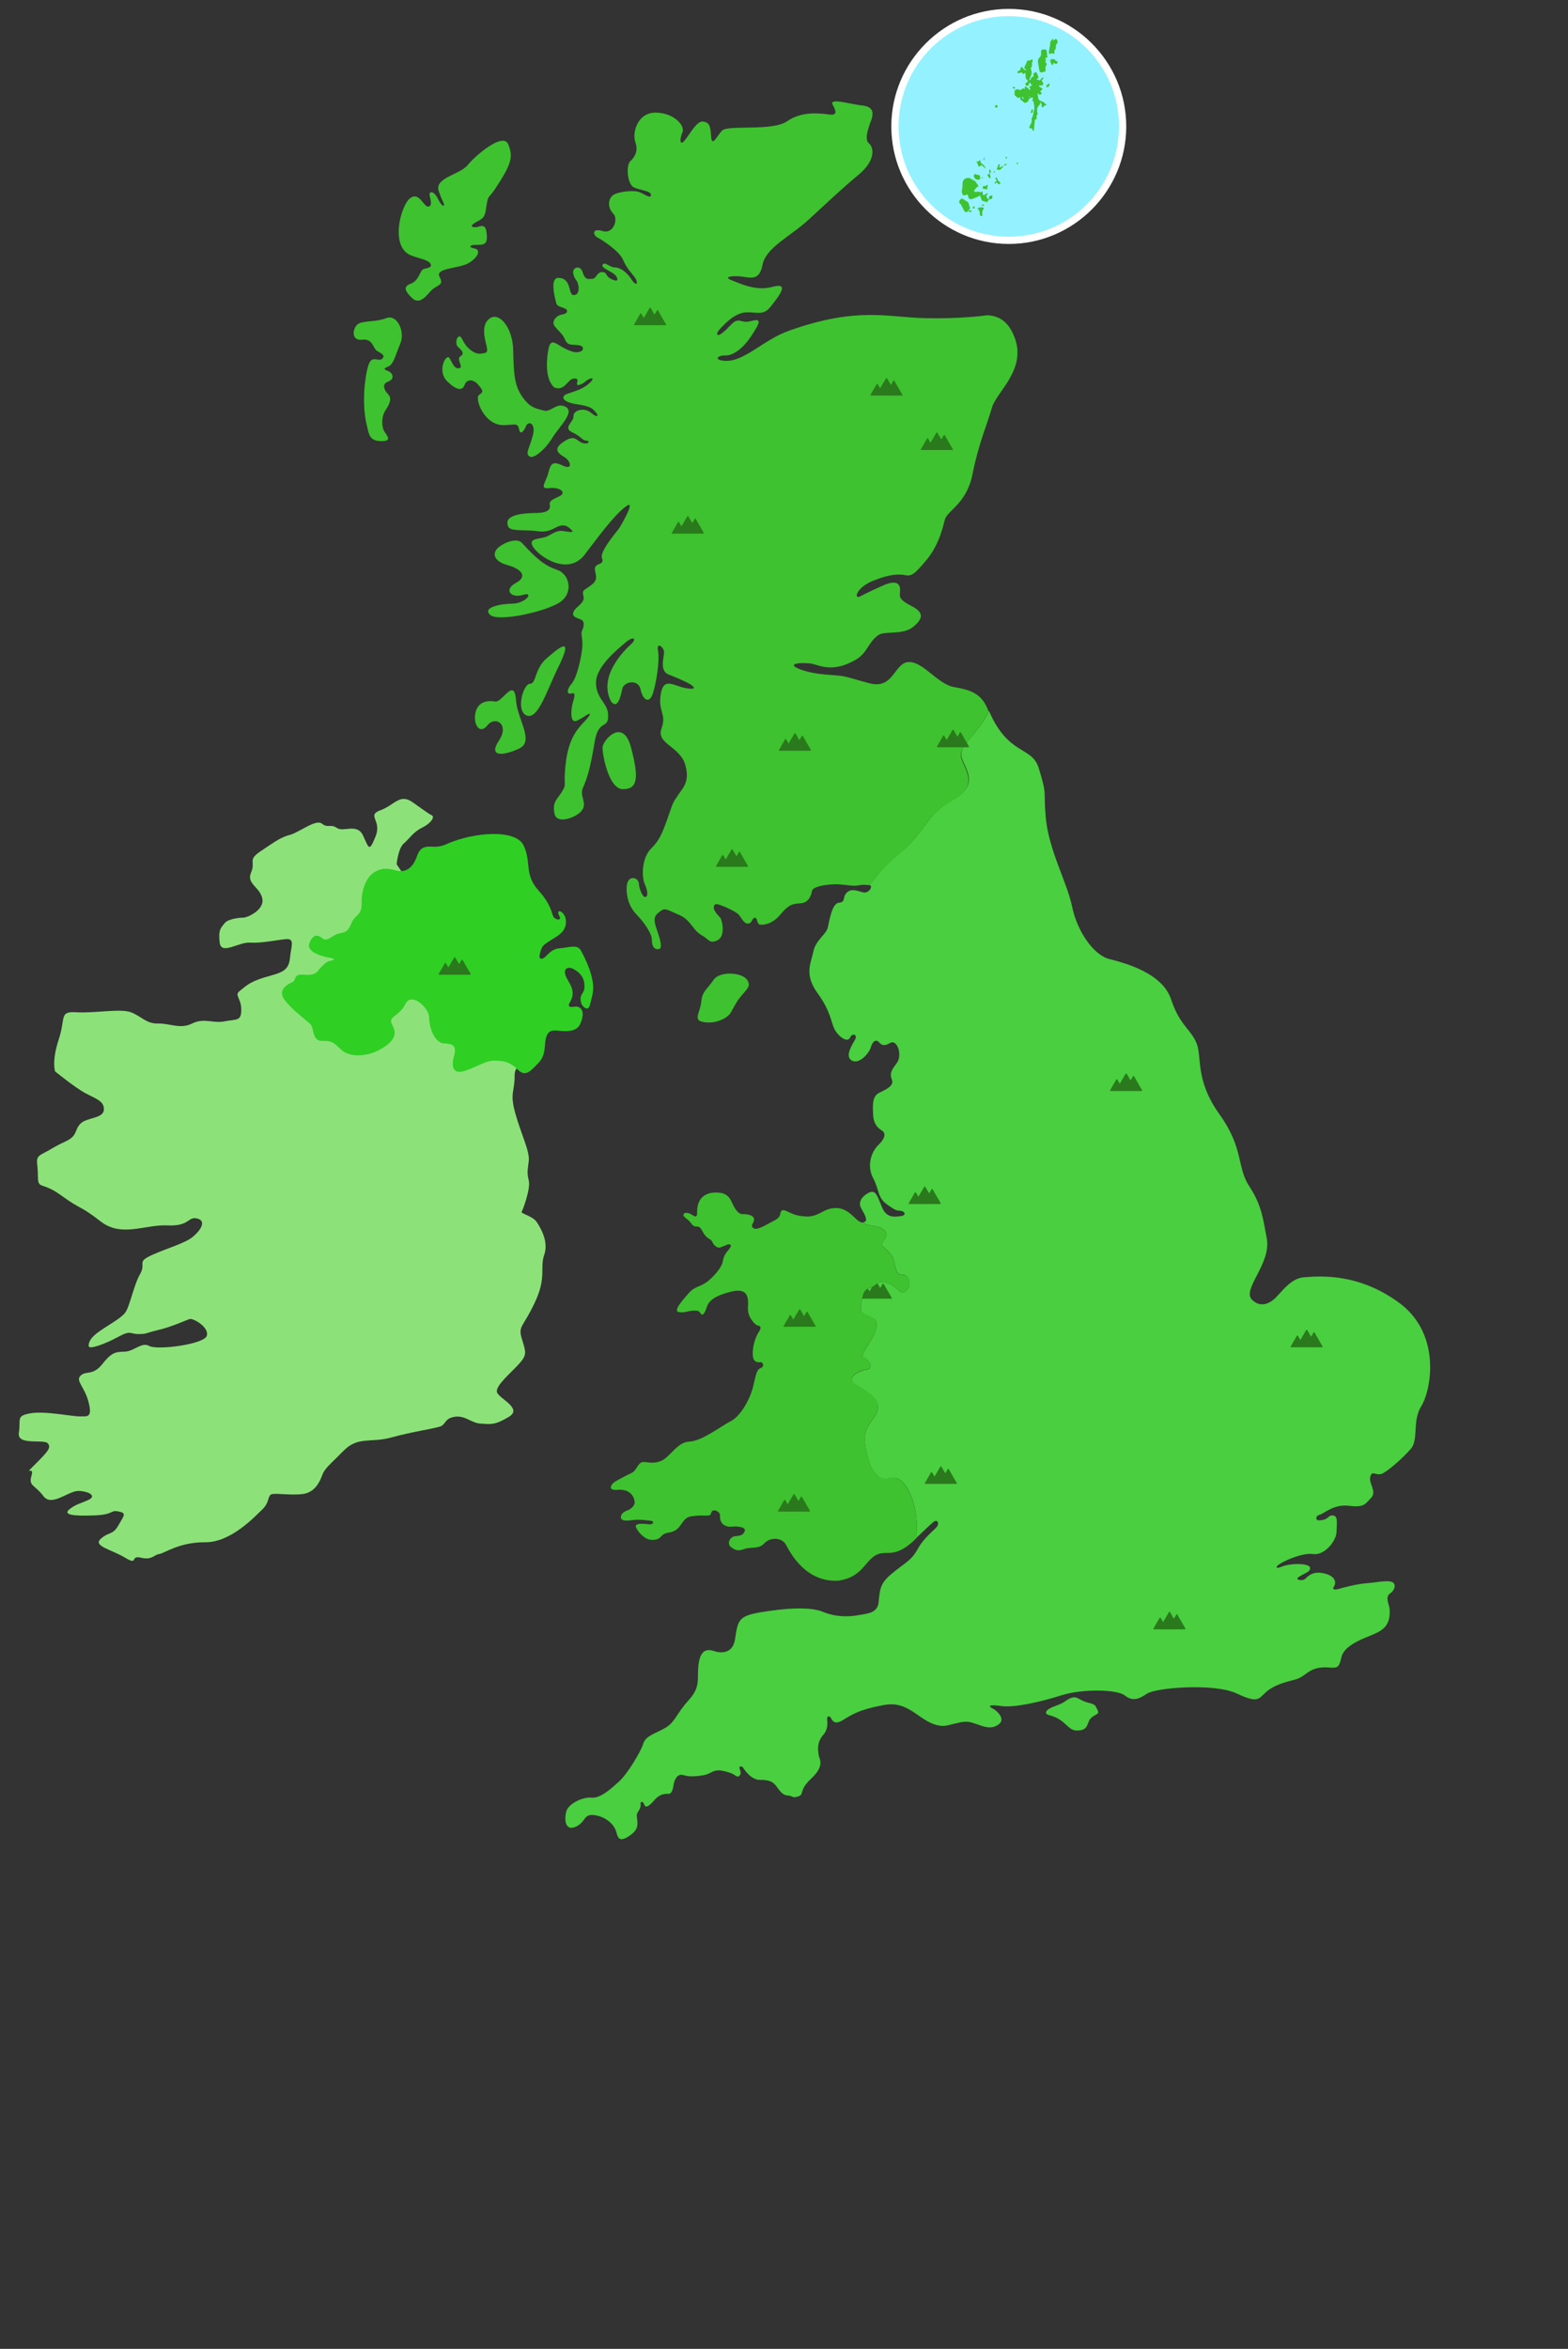 <?xml version="1.0" encoding="utf-8"?>
<!-- Generator: Adobe Illustrator 23.1.0, SVG Export Plug-In . SVG Version: 6.00 Build 0)  -->
<svg version="1.1" id="Layer_1" xmlns="http://www.w3.org/2000/svg" xmlns:xlink="http://www.w3.org/1999/xlink" x="0px" y="0px"
	 viewBox="0 0 865 1295" style="enable-background:new 0 0 865 1295;" xml:space="preserve">
<rect x="0" y="0" width="865" height="1295" fill="#333333" stroke="none"/>
<style type="text/css">
	.st0{fill:#8CE279;}
	.st1{fill:#49CF3F;}
	.st2{fill:#2FCF24;}
	.st3{fill:#3EC22F;}
	.st4{fill:#2A791C;}
	.st5{fill:#94F1FF;}
	.st6{fill:#FFFFFF;}
</style>
<path class="st0" d="M295,588.1c0,0-11.2-4.3-11.1,5c0,9.3-2.8,9.3,0.4,20.8c3.2,11.5,8,20.8,7.4,26.1c-0.6,5.3-1.1,6.5,0,10.8
	c1.1,4.3-3.1,16-3.9,17.2s6,2.2,8.4,5.9s6.5,10.9,4,18c-2.5,7.1,1.5,12.2-5.2,26.3c-6.6,14-9.3,12.7-7.1,20c2.2,7.3,3.1,8.7-1.8,14
	c-4.9,5.3-12.4,11.5-12,15.1c0.4,3.5,14.6,9,6.7,13.8c-8,4.8-10.1,4.1-15.5,3.8s-8.5-4.6-14.3-3.8c-5.8,0.8-4.9,4.1-8,5.3
	s-15.5,2.9-27,6.1c-11.5,3.2-18.5-0.8-26.5,7.4c-8.1,8.2-10.4,9.6-11.9,13.8s-4.5,9.2-10.5,10c-6,0.8-13.6-0.4-16.7,0
	c-3.1,0.4-1.3,4.5-5.8,8.6c-4.4,4.2-17.4,18.2-31.5,18c-14.2-0.1-22.4,6.1-25.3,6.5c-3,0.4-3.9,3.5-10.1,2c-6.2-1.5-1.1,4.6-8.7,0
	c-7.7-4.6-17.9-6.4-13.4-10.4c4.4-4,6.6-1.9,9.7-7.4c3.1-5.5,4.8-6.8,0-7.7c-4.8-0.9-2.1,1.8-13.5,2.2s-17.1-0.3-13.6-3.3
	c3.5-2.9,6.2-3.2,10.7-5.3c4.4-2.1,0.4-4.6-5.3-4.9c-5.8-0.3-15,9.1-19.7,2.8s-8.3-5.3-6.5-11.3s-5.3,1.1,1.8-6
	c7.1-7.1,9.3-9.4,7.1-11.8s-17.1,1.5-15.9-5.8s-1.8-9.3,6.4-10.7s23.2,1.8,27.2,1.7c4-0.1,7.1,1.1,4.9-7.7s-7.5-11.9-4.4-14.8
	c3.1-2.9,6.7,0.3,12-6.4c5.3-6.7,7.3-6.6,12.5-6.8c5.2-0.3,9.1-5.5,13.4-3.1s30.4-0.9,31.7-5.7c1.3-4.8-7.5-9.6-9.3-9.2
	c-1.8,0.4-9.8,4.3-17.6,6.1c-7.7,1.8-5.9,2.2-10.8,2.2c-4.9,0-4.1-2.3-11.1,1.5c-7.1,3.9-16.3,7.3-16.4,5.1c0-2.2,0.9-4.5,5.8-8
	S66.5,727,69,723.8c2.5-3.1,4.8-15.4,8.3-21.4c3.5-6.1-2.3-6.5,6.6-10.5s18.2-6.4,22.6-10.1c4.4-3.7,7.5-8.8,2.2-10
	c-5.3-1.2-3.9,4.4-16.3,3.8s-25.3,6.8-36.9-2.2c-11.5-9-10.6-6.2-21.7-14.3s-12.9-2.8-12.9-11s-2.2-9.6,2.9-12.2
	c5.1-2.6,5.1-3.2,12.2-6.5s4.9-6.4,8.4-9.9s12.4-2.7,12.9-7.5c0.4-4.9-4.4-6.2-10.2-9.3c-5.8-3.1-16.7-12-16.7-12s-2-5.5,2-17.6
	s0-15.6,9.8-15s23.9-2.1,29.7-0.1s8.7,6.5,15.2,6.3c6.5-0.2,12.3,3.3,18.9,0c6.7-3.3,11.3,0.1,17.9-1.2s9.2,0.1,9.2-6.4
	s-4-7.9-0.9-10.3c3.1-2.4,4.9-4.8,13.3-7.4c8.4-2.5,13.6-3,14.4-10.3c0.7-7.3,3-11.4-2.3-10.9c-5.4,0.5-13.4,2.3-19.6,1.9
	c-6.2-0.5-16,7.1-16.8,0c-0.9-7.1,0.7-8.2,2.8-10.8c2.1-2.5,8.8-3,10.5-3c1.8,0,11.5-4.1,10.2-10.5s-8.9-8.1-6.2-14.3
	c2.7-6.2-2.2-6.8,5.3-11.8c7.5-5,11-7.7,16.1-9c5.1-1.3,14.3-8.9,17.7-6.2c3.4,2.7,4.7-0.1,8.3,2.4c3.5,2.5,11.1-2.9,14.4,4.2
	c3.3,7.1,3.3,9.3,6.9,0.4s-5.2-11.5,2.7-14.4c7.9-2.9,10.6-9.4,17.7-4.4c7.1,5,8.9,6.4,10.6,7.2c1.8,0.9-0.4,4.4-5.3,6.8
	s-7,6-10.1,8.7c-3.2,2.7-4,11.5-4,11.5"/>
<path class="st1" d="M784.1,775.2c-5.2,8.3-1.3,18.5-5.9,23.7c-4.7,5.3-11.1,10.9-15,13.2c-3.8,2.3-6-1.9-7.2,1.8
	c-1.3,3.7,3.8,8.3,0.4,11.9s-3.9,5.4-12.3,4.4c-8.4-1-13.5,4.2-16,4.9c-2.5,0.6-2.5,3.1-0.7,3.1c5.4,0,5.1-2.6,7.3-2.7
	c3.5-0.1,2.8,3,2.6,9.2c-0.2,4.9-6.5,13-13,12.1c-5.5-0.8-15.1,3.3-18.7,5.7c-1.8,1.2-2.1,2.7,1.1,1.4c5.3-2.3,15.8-2.1,16,0.5
	c0.2,2.3-2.4,2.6-6.2,5c-2.5,1.5,1.8,2.6,3.6,1c1.8-1.7,4.4-4.5,10.9-2.8s5.9,5.7,5,6.9c-0.9,1.2-0.9,2.4,2.2,1.6
	c3.1-0.8,9.3-2.8,17.6-3.4c4.4-0.3,11.8-2.2,13.3,0.5c0.9,1.6-0.3,4-2.2,5.3c-3.1,2.1-0.4,6.2-0.3,8.8c0.6,9.8-4.6,12-10.9,14.6
	c-6.3,2.5-14.4,6-15.7,11.8c-1.3,5.8-2.2,5.9-6.2,5.7c-12-1.1-12.7,4.9-19.3,6.6c-6.7,1.7-12.1,3.3-16.2,7c-4.1,3.7-4.3,6.2-16,0.7
	c-12.6-5.9-44.8-3.2-49.6,0.1c-4.8,3.3-8.1,4.2-12.3,0.9c-4.3-3.3-23.2-3.7-34.9,0s-25.9,6.9-33.1,5.9c-7.2-1-7.4,0.1-4.7,1.4
	c2.6,1.3,6.8,5.7,3.6,8.4c-4.9,4.2-10.2,0.6-15.6-0.8c-5.4-1.5-12.2,2.5-16.7,1.9c-11.5-1.3-16.8-14.1-31.1-11.5
	c-14.4,2.6-18.4,5.6-22.8,8.3c-4.4,2.7-5.7,0.7-6.4-0.6c-1.4-2.6-2.7-1.2-2.4,0.5c0.3,1.8,0.3,5.5-1.9,8c-2.2,2.5-4,5.7-2.6,12.2
	c0.4,1.6,3,5.4-4.2,12.1c-7.2,6.7-3.7,8.7-7.2,9.9c-3.5,1.2-2.7-0.3-6-0.5s-5-3.9-6.7-5.8c-1.7-1.9-3.6-2.8-8.5-2.8
	c-4.9,0.1-8.7-5.8-9.4-6.9c-0.7-1-2.2-0.4-1.9,0.4c0.9,2.2,0.8,3.2,0.3,3.9c-1.5,1.9-2.5-0.2-4.7-1c-10.5-3.8-9.6,0.1-15.8,1.1
	c-6.2,1-8.5,0.5-11.1-0.2c-2.6-0.7-4.5,2.1-5,5.3c-0.4,3.2-1.3,5.2-2.8,5.1c-1.5,0-4.6-0.4-8.2,3.9c-3.6,4.2-4.8,3.3-5.2,2
	c-0.4-1.3-2.2-2.5-2-0.2c0.2,3.3-2.3,4.2-2.1,6.4c0.1,3.2,1.7,6.6-2.8,10.1c-6.9,5.3-7.6,2.1-8.6-1.4c-1-3.5-5-7.9-11.6-9
	c-6.6-1.1-4.9,3.7-10.6,6.3c-6,2.8-6.5-4.1-5.3-8.4c1.2-4.3,9.1-8.1,13.9-7.6c4.8,0.5,10.5-4.6,15.4-9.1c4.3-3.9,11.7-16,13.1-20.5
	c1.3-4.5,6.5-5.6,12.1-8.8c5.6-3.2,6-7.6,12.9-15.2c6.9-7.6,4.6-11.5,5.5-19.4c0.9-7.9,4.1-9.3,8.6-7.8c4,1.3,10.4,1.5,11.6-6.7
	c1.6-10.2,1.7-12.6,14.1-14.7s26.9-3.3,34.2-0.3c7.3,3,14.2,2.9,19.7,1.9c5.1-0.9,10.6-1.1,11.2-7.2c0.7-6.6,0.6-10.1,6.8-15.3
	c8-6.8,10.9-7,15-14.4c3-5.5,8.9-10.1,10.3-11.8c1.5-1.7,0.5-4.4-1.7-2.8c-1.6,1.2-6.2,5.7-9.6,8.9c0.1-1.5,0.1-3.6,0.2-6.5
	c0.1-13.4-6.3-27.4-13.1-26.6c-4.8,0.6-5.8,1.3-8.6-1.3c-2.8-2.5-5.2-6.7-6.8-17.5c-1.6-10.8,6.8-13.3,7.1-19.9
	c0.3-6.7-10.1-10.9-13.4-13.5c-3.2-2.6,1.5-6.5,6.7-7.4c0.1,0,0.1,0,0.2,0c1.2-0.2,1.7-0.5,1.9-0.8c1.7-1.7-1-5-2.8-5.8
	c-3.3-1.5,3.3-7.8,5.6-13.6c0-0.1,0.1-0.2,0.1-0.2c2.1-5.8,1.1-7.5-3.7-9.3c-4.8-1.8-4.6-3.4-3.2-10.1c1.4-6.7,4.3-4.1,7.7-7.5
	s10.6,1.4,12.6,3.7c1.9,2.3,5.2,0.2,5.7-3.4c0.5-3.5-2.1-5.7-4.4-5.5c-2.4,0.2-3.1-2.5-3.9-6.8c-0.7-4.3-4.3-6.9-6.4-8.6
	c-2.1-1.7,2.4-4.5,2-6.8c-1.4-5.3-8.7-4.1-11.6-5.7c-0.4-0.2-0.8-0.5-1.2-0.9c0.2,0,0.5-0.1,0.7-0.2c2.5-1-1.1-5.9-2.1-8.1
	c-1.8-4.1,2.7-7.3,4.9-8.2c3.7-1.5,4.4,2.5,7,8.5c2.6,6,7.3,4.9,10.2,4.6c2.9-0.3,2.7-2.4,0.2-2.9c-2.5-0.4-2.2,0.4-7.7-3.5
	c-5.5-3.9-4.2-7.9-7.7-14.5c-3.5-6.6-1.4-14.1,2.9-18.4c4.4-4.2,3.7-6.9,1.9-7.9c-1.7-1.1-4.5-3-4.8-8.4c-0.3-5.3-0.7-10.6,3.5-12.5
	c5.9-2.7,7.8-4.6,6.8-7.2c-1-2.6-1-4.4,2.5-8.8c3.6-4.4,0.5-13.6-3.4-11.4c-3.9,2.3-5.1,0.8-6.4-0.6c-1.3-1.3-3.3-0.6-4.3,3
	c-1,3.5-6.7,9.8-10.7,7.2c-4-2.6,1.2-9.7,2.2-11.8c1-2.1-1.4-3.8-3-0.7c-1.5,3.1-6.6-0.8-8.6-4.8c-2-4.1-2-9.7-9.4-19.9
	c-7.4-10.2-3.5-16.5-2.2-22.8c1.3-6.3,6.9-9.3,7.9-13c0.9-3.7,2.3-13.6,6.2-13.9c3.6-0.3,2.2-2.8,3.6-4.6c2.3-3.7,6.2-2.1,9.4-1.2
	c2.8,0.8,4.7-1.6,4.7-3c0-0.5-0.4-0.9-1.1-1.1c3.4-2.5,4.1-7,16.9-17.4c14.1-11.5,14.4-21,28.5-28.9c14.1-7.9,9.7-14.4,6.1-22.7
	c-3.4-7.9,7.9-12.3,14.7-26.8c10.7,24.8,23.6,19.2,27.4,31.4c4.9,15.9,2.5,11.6,3.9,27.2c1.6,18.2,11.7,35.6,14.5,49.1
	c2.7,13.5,11.7,26.7,20.4,29c8.7,2.2,29.4,7.7,34.2,22.2s11.1,16.7,14.1,24.3c3.1,7.5-1,20.1,12.6,39.1c13.6,19,9.5,29.1,16.4,39.6
	c6.9,10.6,7.6,17.6,9.7,28.7c2.7,14.2-13.9,28.2-8.1,34c3.6,3.6,8.4,3.5,13.2-1.3c3.7-3.8,8.6-10.6,15.4-11.1
	c9.5-0.7,30.6-2.4,53.4,14.7C795.4,736.5,789.3,766.9,784.1,775.2z"/>
<path class="st2" d="M247.4,464.9c14.3-6,37.1-8,41.5,1.3c4.4,9.3,0.1,15.9,8.3,24.9c8.1,9,6.8,13.7,8.8,15.1s3.5,0.7,2.8-0.7
	c-0.9-1.8-1.3-2.9-0.2-3.1c1.1-0.2,4.5,2.6,3.4,7.8s-7,6.9-11.7,10.6c-1.4,1.1-2.1,3.3-2.6,5.7c-0.4,2.2,1,2.8,2.9,1.2
	c1.9-1.6,3.7-4.6,8.3-4.9c4.5-0.3,9.5-2.3,11.4,1c1.9,3.3,8.3,15.5,6.7,23.7c-0.4,2.2-1.2,5.4-1.6,6.7c-1,3.8-4.2,0.7-4.7-1
	c-1.5-5.2,1.5-5.1,1.7-8.5c0.4-6.3-3.2-8.8-6-10.4c-2.8-1.6-5.8-0.5-4.4,3.5c1.4,4,6.4,8.1,2.4,14.8c-1.7,2.9,0.6,2.7,2.6,2.4
	c2-0.4,6.8,1.1,3.1,9.5c-2.1,4.9-8.7,4.1-13.1,3.7s-5.3,1.9-6,4.9c-0.7,3,0.2,8.8-4,13s-7,8.1-11.5,3.5c-4.5-4.6-9-4.9-13.5-4.8
	c-4.5,0.1-10.9,4.5-16.7,5.9c-5.8,1.4-6.4-3.5-4.7-8.9c1.3-5.2-0.8-6.4-5.5-6.5s-8.2-7.2-8.4-14.5c0.1-4.8-9.6-14.3-13.1-7.2
	s-10,6.7-7.2,11.5s1.4,9-6.7,13.5s-17.2,4-21.2,0.4s-4.8-5.3-10.7-5.1s-4.3-7.2-6.7-9.4c-2.4-2.2-11-8.6-14.4-13.7
	c-3.5-5,1.7-8.1,4.4-9.2c2.7-1.1,0.2-4.8,6.7-4.2c6.5,0.6,7.1-1.8,9.4-4.2c2.3-2.4,3.1-3.1,5.5-3.6c2.4-0.5,1.9-1-0.7-1.5
	s-13.5-2.7-11.3-8.2c2.3-5.5,4.9-4.4,7.4-2.4c2.5,2,5.5-2.4,9.6-3s4.8-2.4,6.5-6.2c1.6-3.8,5.5-3.6,5.3-10.3
	c-0.2-6.8,2.2-14.1,7-17.1s8.9-1.8,11.9-1s8.5,1.1,11.6-7.8c1.4-4,3.3-5.7,8.4-5.3S246.5,465.2,247.4,464.9z"/>
<g>
	<path class="st3" d="M474.3,328.9c3.4-1.6,3-1.7,12.6-6c9.5-4.3,9.9,0.7,9.6,3.5s-0.4,4.2,6.1,7.6c6.5,3.3,7.4,6.5,1.3,11.5
		c-6,5-15.9,2-19.6,4.8c-5.7,4.4-5.8,9.6-12,13.3c-13.6,8-20.8,2.7-25.3,2.2c-5.4-0.6-11.3,0-8.2,2c3.2,1.9,9.7,3.7,19.1,4.3
		c9.4,0.6,8.2,1,21.7,4.6c13.5,3.6,13.6-11.3,21.6-11.7c8-0.4,16,12.2,25.1,13.8c9.1,1.6,15,3.5,18.5,12c0.2,0.5,0.4,1,0.6,1.5
		c-6.9,14.5-18.1,18.9-14.7,26.8c3.5,8.3,8,14.8-6.1,22.7c-14.1,7.9-14.4,17.3-28.5,28.9c-12.8,10.4-13.5,14.9-16.9,17.4
		c-1.2-0.4-3.4-0.4-6,0.1c-3.4,0.6-8.2-1-14.3-0.6c-6.2,0.4-10.7,1.7-11,3.7c-0.3,2-1.6,6.4-6.2,6.7c-4.6,0.3-6.6,0.7-11.1,6.1
		c-4.4,5.4-9.2,5.9-11.2,5.7c-2.1-0.3-1.4-3.9-3-3.8c-1.6,0.1-1.4,3-3.6,3.2c-2.2,0.2-3.4-2.5-5-4.6c-1.6-2.1-8.7-5-9.9-5.4
		c-1.2-0.4-3.8-1.7-4.1,0.7c-0.3,2.5,2.4,4.6,3.6,6.2c1.2,1.7,2.8,10.2-1.6,12.3c-4.4,2.1-4.7-0.5-8.3-2.5c-3.6-2-4.9-4.7-7.6-7.7
		c-2.7-2.9-4.2-3.3-8.9-5.4c-4.7-2.2-5-1.8-8,0.6c-3.1,2.4-1.8,5.8-0.2,10.5c1.6,4.7,2.8,9.1,0.5,9.4c-2.9,0.3-3.7-2.3-3.7-5.4
		c0-3.1-4.3-9.4-7.9-13.1c-3.6-3.7-5.5-7.5-6-13.4c-0.7-10.1,6.5-7.8,6.7-4.5c0.2,3.3,2.4,8.7,4,7.5c1.6-1.2,0-5.4-0.8-7.2
		c-1.7-4-1.6-14.3,3.7-19.5c5.3-5.2,6.7-10,11.2-22.9c0.7-2.1,1.8-4,3.1-5.7c0,0,0,0,0,0c2.6-4.4,7.3-7.5,4.4-17.5
		c-2.9-10.1-16.1-11.5-13.1-19.9c3-8.4-2-9-0.4-18.9c1.6-9.9,7-4.6,13.9-3.4c7.7,1.4,3.2-1.9,1.2-2.8c-2-1-5.3-2.6-10.7-4.7
		c-5.4-2-2.4-9.9-2.6-12.6c-0.2-2.7-4.3-5.7-3.3-0.5c1,5.2-0.9,17.6-2.8,23.4c-1.8,5.7-5.4,4.3-6.8-2c-1.3-6.2-9.3-4.3-10.1-0.5
		c-0.8,3.8-2.4,11.6-6.1,7.2c-7.8-14.3,8.2-29.3,11.1-31.9c2.9-2.6,1.5-4.8-3.3-0.7c-4.8,4-16.1,13.3-16.2,21.9
		c-0.1,8.6,5.9,11.1,6.6,16.9c0.8,10.2-5.1,2.1-7.4,16.2c-2.3,14.1-4.1,19.9-6.4,25c-2.3,5.1,3.5,9.1-1.7,13.7
		c-3.7,3.3-12.9,6.3-14,0.6c-1.4-7,1.8-7.9,4.7-13.1c2.1-3.8-0.1-3.1,1.7-16.3c1.8-13.1,7.1-18.2,10.3-21.6c3.2-3.4,3.6-4.8,1.4-3.6
		c-2.2,1.2-0.7,0.7-5.4,3.2c-4.7,2.4-3.4-6.9-2.7-9.5c0.7-2.6,2.1-6.2-0.5-5.4s-3-1.5-0.6-4.7c3.9-3.8,6.4-18,6.5-21.9s-1-6.4-0.2-8
		c0.8-1.7,1.9-5.2-0.8-6.2c-2.7-1-5.1-1.7-3.8-4.4c1.2-2.7,6.3-4.6,5.4-8.3c-0.9-3.7-0.1-2.9,4.5-6.4c4.6-3.5,1.1-6.9,1.9-9.5
		c0.7-2.6,5.3-1.4,3.8-5.1c-1.5-3.7,8.1-14.6,9.4-16.5c1.3-1.9,10.1-17.1,3.4-11.8c-6.8,5.3-15.2,17-21.4,25
		c-9.3,14.2-26.4,2.2-29.5-3.1c-3.1-5.2,4.5-3.9,8.1-5.8c3.6-1.9,5.6-3.4,8.9-2.8c3.3,0.6,5.9,0.9,4.4-0.5c-1.5-1.4-3.7-4.2-8.7-1.5
		c-4.9,2.7-7.6,2.4-10.7,2c-6.3-0.9-15.1,0.5-15.8-2.9c-2.5-6.8,10.6-7,16.4-7.1c5.7-0.2,7.1-2,6.7-4.3c-0.4-2.3,1.1-2.9,5.3-4.9
		c4.2-2,0.3-5.2-5.6-4.5c-5.9,0.7-1.7-3.2-0.4-8.8c1.4-5.6,2.9-5.9,8.4-3.4c4.9,2.2,3.8-2.6,0.9-4.5c-2.9-1.9-7.7-4.3-1.2-8.7
		c6.4-4.4,7.1-0.9,10.3,0.4c3.2,1.3,5.1-0.9,2.6-1.1c-2.6-0.2-2.6-2.2-8-4.7c-5.3-2.5,1-5.7,0.8-8.9c-0.2-3.2,5.8-5,9.5-1.9
		c3.8,3.1,4.5,1.8,2.9,0c-1.5-1.8-2.2-3.4-10.4-4.6c-8.2-1.1-9.6-4.5-5.1-5.9c4.5-1.5,8.9-2.8,12.2-6.1c3.4-3.3-0.3-2.6-2.4-0.7
		c-2.1,1.9-5.2,2.9-4.8,1.2c0.4-1.7,0.8-3.1-2.2-2.6c-3,0.6-4.8,7.1-10.3,4.8c-5.4-4.4-4.2-16.4-3.3-20.8c0.8-4.4,2.2-4.9,5.4-2.8
		c3.2,2.1,7.7,4.2,9.7,4.2s4-0.5,4-2.1c0-1.4-1.6-1.9-5.4-2c-3.8-0.1-4-2-5.1-4.1c-1.1-2.2-2.9-3.4-5-6c-2.2-2.6,0.8-5.9,3.2-6.4
		c2.6-0.5,3.7-1.1,3.5-2.3c-0.3-1.9-5.3-1.7-5.9-4c-0.9-3.5-3.7-14.2,1.2-14.1c7.7,0.2,5,9.8,8.6,9.5c3.6-0.3,2.6-6.3,1.4-7.9
		c-1.3-1.6-2.3-4.1-1.8-5.7c0.5-1.6,3.9-3.1,5.2,1.2c1.3,4.3,3.2,3.5,5.4,3.4c2.1-0.1,2.4-3.8,5.3-3.7c3,0.1,1.5,2.3,5.3,4
		c3.8,1.7,3.5-0.2,2.2-2c-1.7-2.4-8.9-4.2-7.1-6.3c1.2-1.4,3.9,1.7,6.4,1.7c4.7,0.1,8.4,5.1,9.4,6.7c2.9,4.3,3.9,1.9,1.9-1
		c-2-2.8-4.6-5.1-6.6-9.9c-2-4.8-11.9-11.2-14.2-12.3c-2.3-1.2-3.2-5.4,3-3.5c6.1,1.8,8.6-6.8,5.9-9.5c-2.7-2.8-3.3-6.8-1-9.6
		c2.3-2.8,12.1-3.5,15-2.5c2.8,0.9,6.5,4.1,6.7,1.7c0.1-2.4-6.2-2.5-9.6-4.3c-3.4-1.8-4.3-11.9-1.8-14.3c2.5-2.3,4.5-5.7,2.8-10.5
		c-1.8-4.8,0.9-16.4,11.2-16.3c10.3,0.1,16.3,7.3,14.8,10.8c-1.6,3.5-1.6,7.6,0.9,4.9c2.5-2.7,6.8-11.3,10.4-10.8
		c3.6,0.5,4.1,2.4,4.5,8.3c0.4,5.9,2.9,0.2,5.9-3.2c3-3.5,28,0.5,36.1-5.3c8.1-5.7,18.5-4.3,22.8-3.7c4.3,0.6,4.7-1,2.3-5.3
		c-2.4-4.2,10.3-0.2,15.8,0.3c5.5,0.5,7.3,2.9,5.4,8.2c-2,5.3-3.7,10.8-1.2,12.8c2.5,2,4,9.1-5.6,17.1c-9.6,8-16.5,14.6-27.5,24.7
		c-11,10.1-23.8,15.5-25.7,25.3c-1.9,9.8-7.7,6.3-13.5,6.1c-5.8-0.2-7.2,0.9-3,2.4c3.5,1.3,12.8,6,21.8,3.5
		c9.7-2.7,4.6,4.1-0.8,10.9c-4,5.1-7.6,2.9-13.3,3.1c-6.2,0.3-11,5.4-14.2,8.7c-3.2,3.3-2.3,5.3,1.3,2.3c3.6-3,0.6-0.6,4.8-4.6
		c4.2-4,4.9-0.1,10.3-1.5c6.8-2,5.1,1,0.4,8.2c-4.7,7.1-10.2,10.9-14.5,10.7c-3.8-0.2-6.4,2.4-0.4,2.9c10.9,1,21.4-11.6,36.1-16.7
		c37.5-13.2,53.4-7.3,74.8-6.8c9.5,0.2,17.3-0.1,23-0.5c6.4-0.4,10.3-1,11.1-1.1c0,0,0.1,0,0.1,0c6.1,0.3,11.8,3,15.3,12.8
		c6.3,17.4-10.4,29.7-12.7,38.2c-2.4,8.5-7.5,20.2-10.7,36.6c-3.2,16.4-14,20-15.3,25.2c-1.3,5.2-3.6,14.5-10.4,22.5
		c-6.8,8.1-8.1,8.7-12,7.9c-4-0.8-10.1,0.4-15.6,2.6C472.4,323.3,470.8,330.5,474.3,328.9z"/>
	<path class="st3" d="M348.1,412.1c4.7,17.7,3.3,23-4.5,23s-11.3-19-11.2-23C332.5,408.1,343.7,395.3,348.1,412.1z"/>
	<path class="st3" d="M308.1,367.6c-6.3,12.7-11.2,29.3-17.5,26.9c-6.3-2.4-1.9-17.5,1.7-17.5c3.6,0.1,2.5-8.1,9.1-13.9
		C308,357.4,317,349.5,308.1,367.6z"/>
	<path class="st3" d="M284.7,386.3c0.7,10.3,10.3,22.4,1.7,26.4s-17.3,4.9-11.2-4.3c6.1-9.2-2.1-13.9-6.3-8.5c-4.3,5.4-8-0.5-6.6-7
		c1.4-6.4,7.2-6.8,10.9-6.1C277.2,387.4,283.8,372.8,284.7,386.3z"/>
	<path class="st3" d="M287.9,299.3c8.4,9.1,12.7,12.6,19.5,14.9c6.8,2.3,9.2,12.7,1.4,17.9c-7.8,5.1-33.9,11-38.4,6.9
		s5.5-6.1,12.5-6.2c7-0.1,12.2-6.8,5.5-4.8c-6.8,2-10.6-3-3.8-6.6c6.7-3.6,3.1-7.7-4.8-9.9c-7.9-2.2-8.9-7.2-3.6-10.6
		C281.4,297.5,286.1,297.3,287.9,299.3z"/>
	<path class="st3" d="M300.2,226.4c-5.1-1.3-8-1.7-12.3-8c-4.3-6.3-4.5-13-4.8-25.4s-7.5-20.9-12.7-17.6s-3,11.2-2,15.3
		s-0.2,3.9-3.4,4.3c-3.1,0.3-7.6-2.8-9.9-7.8c-2.3-4.9-4.7,2-2.5,4c2.2,2,3.9,3.7,1.4,5.2c-2.5,1.6,2,6.1-0.7,6.6s-3.5-2.6-5.3-5.5
		c-1.8-3-7.1,6.9-1.4,12.6s8.7,5.1,9.7,2.1c1-3,4.6-3.6,7.6,0s2.7,3.9,0.3,5.6s2.6,16.6,13.6,16.6c6.1-0.1,7.7-1.5,8.5,2.1
		c0.7,3.6,2.5,1.6,3.9-1.6c1.4-3.2,5.7-1.5,3.6,5.7c-2,7.2-4,9.3-1.8,11c2.2,1.7,8.5-3.4,12.7-10.2c4.2-6.8,13.4-14.9,6.5-17.5
		C306.7,222.3,303.7,227.3,300.2,226.4z"/>
	<path class="st3" d="M272.9,104.5c9.3-14,10.3-17.9,7.5-24.9c-2.8-7-18.1,6.1-22.4,11.4c-4.3,5.3-18,6.9-16.1,14
		c1.5,4.2,1.9,5,2.8,6.9c0.9,1.9-0.6,2.8-3-2.1c-2.4-4.9-5.1-4.5-4.7-2.1s1.8,5.7-0.7,6.2c-2.5,0.5-5-8.7-10.2-4.5
		c-5.1,4.2-11.1,26.7,0.6,31.4c4.3,1.7,9.5,2.4,10.7,4.5c1.3,2.1-1.3,2.4-3.6,3c-2.3,0.6-2.4,6.4-7.2,8.1s-2.6,4.7,0.7,7.9
		s6.4,0.8,9.9-3.4c3.6-4.2,8.1-3.1,5.3-8.2s10.8-4.5,16.1-7.7c5.3-3.2,6.8-7.3,3.2-8c-3.6-0.6-3-2.2,1.6-2c4.7,0.1,5.7-1.3,5-6.9
		c-0.7-5.6-3.9-2.8-6.2-2.8c-2.3,0-3.1-1,0.9-3.1c4.1-2.1,4.5-2.9,5.3-9C269.5,107.1,269.1,110,272.9,104.5z"/>
	<path class="st3" d="M202.3,234.3c-3.2-13.2-0.5-31,1.7-34.7c2.2-3.7,5.9,0.9,7.5-2.8c0.4-0.9-0.7-1.8-3.3-3.2
		c-2.6-1.4-2.2-7.1-8.6-6.3c-6.4,0.7-5-7.2-1.7-8.9c3.4-1.7,9.1-0.7,15.2-3s10.5,7.5,7.7,14.1c-2.8,6.6-3.6,11.5-6.9,12.7
		c-3.3,1.3-1.2,1.7,0.5,2.5c1.7,0.7,4.1,4-0.5,5.8c-2,0.8-2.7,2.3-1.3,4.9c1.4,2.6,5.2,3.2,0,10.9c-2.4,3.9-2.1,9.2-0.5,11.7
		c1.6,2.5,4.4,5.4-2.1,5.2C203.6,243.1,203.5,239.1,202.3,234.3z"/>
</g>
<path class="st1" d="M601.7,947.4c2.5-2.6,5.2-1.9,3.7-4.8c-1.5-2.9-1.1-2.8-5.6-4c-4.5-1.2-5.5-3.7-8.9-2.5
	c-3.4,1.3-2.4,2.2-8.8,4.5c-6.4,2.3-5.9,4.5-3.1,5.1c8.9,2.2,9.9,8.4,15,8.4C600.8,954.2,599.4,949.8,601.7,947.4z"/>
<g id="_x39_uqeIg.tif_15_">
	<g>
		<path class="st4" d="M479.6,712.1c0-0.1,0.1-0.1,0.1-0.2c1-1.8,2.1-3.5,3.1-5.3c0.1-0.2,0.3-0.3,0.5-0.2c0.1,0,0.1,0.1,0.2,0.2
			c0.6,1,1.2,2.1,1.8,3.1c0.1,0.1,0.2,0.3,0.3,0.4c0-0.1,0.1-0.1,0.1-0.1c0.4-0.7,0.8-1.4,1.2-2.1c0.2-0.3,0.4-0.3,0.6,0
			c1.5,2.5,2.9,5.1,4.4,7.6c0.2,0.3,0,0.5-0.3,0.5c-4.1,0-8.3,0-12.4,0c-1.5,0-3.1,0-4.6,0c-0.1,0-0.2,0-0.3-0.1
			c-0.1-0.1,0-0.2,0-0.3c0.5-0.9,1.1-1.9,1.6-2.8c0.6-1,1.2-2.1,1.8-3.1c0,0,0-0.1,0.1-0.1c0.1-0.2,0.3-0.2,0.4,0
			c0.2,0.3,0.3,0.5,0.5,0.8c0.3,0.5,0.6,1,0.9,1.5C479.5,712,479.5,712.1,479.6,712.1z"/>
	</g>
</g>
<g id="_x39_uqeIg.tif_14_">
	<g>
		<path class="st4" d="M435,410c0-0.1,0.1-0.1,0.1-0.2c1-1.8,2.1-3.5,3.1-5.3c0.1-0.2,0.3-0.3,0.5-0.2c0.1,0,0.1,0.1,0.2,0.2
			c0.6,1,1.2,2.1,1.8,3.1c0.1,0.1,0.2,0.3,0.3,0.4c0-0.1,0.1-0.1,0.1-0.1c0.4-0.7,0.8-1.4,1.2-2.1c0.2-0.3,0.4-0.3,0.6,0
			c1.5,2.5,2.9,5.1,4.4,7.6c0.2,0.3,0,0.5-0.3,0.5c-4.1,0-8.3,0-12.4,0c-1.5,0-3.1,0-4.6,0c-0.1,0-0.2,0-0.3-0.1
			c-0.1-0.1,0-0.2,0-0.3c0.5-0.9,1.1-1.9,1.6-2.8c0.6-1,1.2-2.1,1.8-3.1c0,0,0-0.1,0.1-0.1c0.1-0.2,0.3-0.2,0.4,0
			c0.2,0.3,0.3,0.5,0.5,0.8c0.3,0.5,0.6,1,0.9,1.5C434.9,409.9,434.9,409.9,435,410z"/>
	</g>
</g>
<g id="_x39_uqeIg.tif_13_">
	<g>
		<path class="st4" d="M400.3,474c0-0.1,0.1-0.1,0.1-0.2c1-1.8,2.1-3.5,3.1-5.3c0.1-0.2,0.3-0.3,0.5-0.2c0.1,0,0.1,0.1,0.2,0.2
			c0.6,1,1.2,2.1,1.8,3.1c0.1,0.1,0.2,0.3,0.3,0.4c0-0.1,0.1-0.1,0.1-0.1c0.4-0.7,0.8-1.4,1.2-2.1c0.2-0.3,0.4-0.3,0.6,0
			c1.5,2.5,2.9,5.1,4.4,7.6c0.2,0.3,0,0.5-0.3,0.5c-4.1,0-8.3,0-12.4,0c-1.5,0-3.1,0-4.6,0c-0.1,0-0.2,0-0.3-0.1
			c-0.1-0.1,0-0.2,0-0.3c0.5-0.9,1.1-1.9,1.6-2.8c0.6-1,1.2-2.1,1.8-3.1c0,0,0-0.1,0.1-0.1c0.1-0.2,0.3-0.2,0.4,0
			c0.2,0.3,0.3,0.5,0.5,0.8c0.3,0.5,0.6,1,0.9,1.5C400.3,473.9,400.3,473.9,400.3,474z"/>
	</g>
</g>
<g id="_x39_uqeIg.tif_12_">
	<g>
		<path class="st4" d="M485.5,214.2c0-0.1,0.1-0.1,0.1-0.2c1-1.8,2.1-3.5,3.1-5.3c0.1-0.2,0.3-0.3,0.5-0.2c0.1,0,0.1,0.1,0.2,0.2
			c0.6,1,1.2,2.1,1.8,3.1c0.1,0.1,0.2,0.3,0.3,0.4c0-0.1,0.1-0.1,0.1-0.1c0.4-0.7,0.8-1.4,1.2-2.1c0.2-0.3,0.4-0.3,0.6,0
			c1.5,2.5,2.9,5.1,4.4,7.6c0.2,0.3,0,0.5-0.3,0.5c-4.1,0-8.3,0-12.4,0c-1.5,0-3.1,0-4.6,0c-0.1,0-0.2,0-0.3-0.1
			c-0.1-0.1,0-0.2,0-0.3c0.5-0.9,1.1-1.9,1.6-2.8c0.6-1,1.2-2.1,1.8-3.1c0,0,0-0.1,0.1-0.1c0.1-0.2,0.3-0.2,0.4,0
			c0.2,0.3,0.3,0.5,0.5,0.8c0.3,0.5,0.6,1,0.9,1.5C485.4,214.1,485.4,214.1,485.5,214.2z"/>
	</g>
</g>
<g id="_x39_uqeIg.tif_11_">
	<g>
		<path class="st4" d="M375.9,290.3c0-0.1,0.1-0.1,0.1-0.2c1-1.8,2.1-3.5,3.1-5.3c0.1-0.2,0.3-0.3,0.5-0.2c0.1,0,0.1,0.1,0.2,0.2
			c0.6,1,1.2,2.1,1.8,3.1c0.1,0.1,0.2,0.3,0.3,0.4c0-0.1,0.1-0.1,0.1-0.1c0.4-0.7,0.8-1.4,1.2-2.1c0.2-0.3,0.4-0.3,0.6,0
			c1.5,2.5,2.9,5.1,4.4,7.6c0.2,0.3,0,0.5-0.3,0.5c-4.1,0-8.3,0-12.4,0c-1.5,0-3.1,0-4.6,0c-0.1,0-0.2,0-0.3-0.1
			c-0.1-0.1,0-0.2,0-0.3c0.5-0.9,1.1-1.9,1.6-2.8c0.6-1,1.2-2.1,1.8-3.1c0,0,0-0.1,0.1-0.1c0.1-0.2,0.3-0.2,0.4,0
			c0.2,0.3,0.3,0.5,0.5,0.8c0.3,0.5,0.6,1,0.9,1.5C375.9,290.2,375.9,290.2,375.9,290.3z"/>
	</g>
</g>
<g id="_x39_uqeIg.tif_10_">
	<g>
		<path class="st4" d="M513.3,244.2c0-0.1,0.1-0.1,0.1-0.2c1-1.8,2.1-3.5,3.1-5.3c0.1-0.2,0.3-0.3,0.5-0.2c0.1,0,0.1,0.1,0.2,0.2
			c0.6,1,1.2,2.1,1.8,3.1c0.1,0.1,0.2,0.3,0.3,0.4c0-0.1,0.1-0.1,0.1-0.1c0.4-0.7,0.8-1.4,1.2-2.1c0.2-0.3,0.4-0.3,0.6,0
			c1.5,2.5,2.9,5.1,4.4,7.6c0.2,0.3,0,0.5-0.3,0.5c-4.1,0-8.3,0-12.4,0c-1.5,0-3.1,0-4.6,0c-0.1,0-0.2,0-0.3-0.1
			c-0.1-0.1,0-0.2,0-0.3c0.5-0.9,1.1-1.9,1.6-2.8c0.6-1,1.2-2.1,1.8-3.1c0,0,0-0.1,0.1-0.1c0.1-0.2,0.3-0.2,0.4,0
			c0.2,0.3,0.3,0.5,0.5,0.8c0.3,0.5,0.6,1,0.9,1.5C513.3,244.1,513.3,244.1,513.3,244.2z"/>
	</g>
</g>
<g id="_x39_uqeIg.tif_9_">
	<g>
		<path class="st4" d="M247.3,533.5c0-0.1,0.1-0.1,0.1-0.2c1-1.8,2.1-3.5,3.1-5.3c0.1-0.2,0.3-0.3,0.5-0.2c0.1,0,0.1,0.1,0.2,0.2
			c0.6,1,1.2,2.1,1.8,3.1c0.1,0.1,0.2,0.3,0.3,0.4c0-0.1,0.1-0.1,0.1-0.1c0.4-0.7,0.8-1.4,1.2-2.1c0.2-0.3,0.4-0.3,0.6,0
			c1.5,2.5,2.9,5.1,4.4,7.6c0.2,0.3,0,0.5-0.3,0.5c-4.1,0-8.3,0-12.4,0c-1.5,0-3.1,0-4.6,0c-0.1,0-0.2,0-0.3-0.1
			c-0.1-0.1,0-0.2,0-0.3c0.5-0.9,1.1-1.9,1.6-2.8c0.6-1,1.2-2.1,1.8-3.1c0,0,0-0.1,0.1-0.1c0.1-0.2,0.3-0.2,0.4,0
			c0.2,0.3,0.3,0.5,0.5,0.8c0.3,0.5,0.6,1,0.9,1.5C247.2,533.4,247.3,533.4,247.3,533.5z"/>
	</g>
</g>
<g id="_x39_uqeIg.tif_8_">
	<g>
		<path class="st4" d="M617.7,597.6c0-0.1,0.1-0.1,0.1-0.2c1-1.8,2.1-3.5,3.1-5.3c0.1-0.2,0.3-0.3,0.5-0.2c0.1,0,0.1,0.1,0.2,0.2
			c0.6,1,1.2,2.1,1.8,3.1c0.1,0.1,0.2,0.3,0.3,0.4c0-0.1,0.1-0.1,0.1-0.1c0.4-0.7,0.8-1.4,1.2-2.1c0.2-0.3,0.4-0.3,0.6,0
			c1.5,2.5,2.9,5.1,4.4,7.6c0.2,0.3,0,0.5-0.3,0.5c-4.1,0-8.3,0-12.4,0c-1.5,0-3.1,0-4.6,0c-0.1,0-0.2,0-0.3-0.1
			c-0.1-0.1,0-0.2,0-0.3c0.5-0.9,1.1-1.9,1.6-2.8c0.6-1,1.2-2.1,1.8-3.1c0,0,0-0.1,0.1-0.1c0.1-0.2,0.3-0.2,0.4,0
			c0.2,0.3,0.3,0.5,0.5,0.8c0.3,0.5,0.6,1,0.9,1.5C617.7,597.5,617.7,597.5,617.7,597.6z"/>
	</g>
</g>
<g id="_x39_uqeIg.tif_7_">
	<g>
		<path class="st4" d="M522.2,408.1c0-0.1,0.1-0.1,0.1-0.2c1-1.8,2.1-3.5,3.1-5.3c0.1-0.2,0.3-0.3,0.5-0.2c0.1,0,0.1,0.1,0.2,0.2
			c0.6,1,1.2,2.1,1.8,3.1c0.1,0.1,0.2,0.3,0.3,0.4c0-0.1,0.1-0.1,0.1-0.1c0.4-0.7,0.8-1.4,1.2-2.1c0.2-0.3,0.4-0.3,0.6,0
			c1.5,2.5,2.9,5.1,4.4,7.6c0.2,0.3,0,0.5-0.3,0.5c-4.1,0-8.3,0-12.4,0c-1.5,0-3.1,0-4.6,0c-0.1,0-0.2,0-0.3-0.1
			c-0.1-0.1,0-0.2,0-0.3c0.5-0.9,1.1-1.9,1.6-2.8c0.6-1,1.2-2.1,1.8-3.1c0,0,0-0.1,0.1-0.1c0.1-0.2,0.3-0.2,0.4,0
			c0.2,0.3,0.3,0.5,0.5,0.8c0.3,0.5,0.6,1,0.9,1.5C522.2,408,522.2,408.1,522.2,408.1z"/>
	</g>
</g>
<g id="_x39_uqeIg.tif_6_">
	<g>
		<path class="st4" d="M717.3,738.9c0-0.1,0.1-0.1,0.1-0.2c1-1.8,2.1-3.5,3.1-5.3c0.1-0.2,0.3-0.3,0.5-0.2c0.1,0,0.1,0.1,0.2,0.2
			c0.6,1,1.2,2.1,1.8,3.1c0.1,0.1,0.2,0.3,0.3,0.4c0-0.1,0.1-0.1,0.1-0.1c0.4-0.7,0.8-1.4,1.2-2.1c0.2-0.3,0.4-0.3,0.6,0
			c1.5,2.5,2.9,5.1,4.4,7.6c0.2,0.3,0,0.5-0.3,0.5c-4.1,0-8.3,0-12.4,0c-1.5,0-3.1,0-4.6,0c-0.1,0-0.2,0-0.3-0.1
			c-0.1-0.1,0-0.2,0-0.3c0.5-0.9,1.1-1.9,1.6-2.8c0.6-1,1.2-2.1,1.8-3.1c0,0,0-0.1,0.1-0.1c0.1-0.2,0.3-0.2,0.4,0
			c0.2,0.3,0.3,0.5,0.5,0.8c0.3,0.5,0.6,1,0.9,1.5C717.2,738.8,717.2,738.9,717.3,738.9z"/>
	</g>
</g>
<g id="_x39_uqeIg.tif_5_">
	<g>
		<path class="st4" d="M515.5,814.2c0-0.1,0.1-0.1,0.1-0.2c1-1.8,2.1-3.5,3.1-5.3c0.1-0.2,0.3-0.3,0.5-0.2c0.1,0,0.1,0.1,0.2,0.2
			c0.6,1,1.2,2.1,1.8,3.1c0.1,0.1,0.2,0.3,0.3,0.4c0-0.1,0.1-0.1,0.1-0.1c0.4-0.7,0.8-1.4,1.2-2.1c0.2-0.3,0.4-0.3,0.6,0
			c1.5,2.5,2.9,5.1,4.4,7.6c0.2,0.3,0,0.5-0.3,0.5c-4.1,0-8.3,0-12.4,0c-1.5,0-3.1,0-4.6,0c-0.1,0-0.2,0-0.3-0.1
			c-0.1-0.1,0-0.2,0-0.3c0.5-0.9,1.1-1.9,1.6-2.8c0.6-1,1.2-2.1,1.8-3.1c0,0,0-0.1,0.1-0.1c0.1-0.2,0.3-0.2,0.4,0
			c0.2,0.3,0.3,0.5,0.5,0.8c0.3,0.5,0.6,1,0.9,1.5C515.4,814.1,515.5,814.1,515.5,814.2z"/>
	</g>
</g>
<g id="_x39_uqeIg.tif_4_">
	<g>
		<path class="st4" d="M506.6,659.9c0-0.1,0.1-0.1,0.1-0.2c1-1.8,2.1-3.5,3.1-5.3c0.1-0.2,0.3-0.3,0.5-0.2c0.1,0,0.1,0.1,0.2,0.2
			c0.6,1,1.2,2.1,1.8,3.1c0.1,0.1,0.2,0.3,0.3,0.4c0-0.1,0.1-0.1,0.1-0.1c0.4-0.7,0.8-1.4,1.2-2.1c0.2-0.3,0.4-0.3,0.6,0
			c1.5,2.5,2.9,5.1,4.4,7.6c0.2,0.3,0,0.5-0.3,0.5c-4.1,0-8.3,0-12.4,0c-1.5,0-3.1,0-4.6,0c-0.1,0-0.2,0-0.3-0.1
			c-0.1-0.1,0-0.2,0-0.3c0.5-0.9,1.1-1.9,1.6-2.8c0.6-1,1.2-2.1,1.8-3.1c0,0,0-0.1,0.1-0.1c0.1-0.2,0.3-0.2,0.4,0
			c0.2,0.3,0.3,0.5,0.5,0.8c0.3,0.5,0.6,1,0.9,1.5C506.5,659.8,506.6,659.8,506.6,659.9z"/>
	</g>
</g>
<g id="_x39_uqeIg.tif_3_">
	<g>
		<path class="st4" d="M641.6,894.4c0-0.1,0.1-0.1,0.1-0.2c1-1.8,2.1-3.5,3.1-5.3c0.1-0.2,0.3-0.3,0.5-0.2c0.1,0,0.1,0.1,0.2,0.2
			c0.6,1,1.2,2.1,1.8,3.1c0.1,0.1,0.2,0.3,0.3,0.4c0-0.1,0.1-0.1,0.1-0.1c0.4-0.7,0.8-1.4,1.2-2.1c0.2-0.3,0.4-0.3,0.6,0
			c1.5,2.5,2.9,5.1,4.4,7.6c0.2,0.3,0,0.5-0.3,0.5c-4.1,0-8.3,0-12.4,0c-1.5,0-3.1,0-4.6,0c-0.1,0-0.2,0-0.3-0.1
			c-0.1-0.1,0-0.2,0-0.3c0.5-0.9,1.1-1.9,1.6-2.8c0.6-1,1.2-2.1,1.8-3.1c0,0,0-0.1,0.1-0.1c0.1-0.2,0.3-0.2,0.4,0
			c0.2,0.3,0.3,0.5,0.5,0.8c0.3,0.5,0.6,1,0.9,1.5C641.6,894.3,641.6,894.4,641.6,894.4z"/>
	</g>
</g>
<g id="_x39_uqeIg.tif_2_">
	<g>
		<path class="st4" d="M355.1,175.4c0-0.1,0.1-0.1,0.1-0.2c1-1.8,2.1-3.5,3.1-5.3c0.1-0.2,0.3-0.3,0.5-0.2c0.1,0,0.1,0.1,0.2,0.2
			c0.6,1,1.2,2.1,1.8,3.1c0.1,0.1,0.2,0.3,0.3,0.4c0-0.1,0.1-0.1,0.1-0.1c0.4-0.7,0.8-1.4,1.2-2.1c0.2-0.3,0.4-0.3,0.6,0
			c1.5,2.5,2.9,5.1,4.4,7.6c0.2,0.3,0,0.5-0.3,0.5c-4.1,0-8.3,0-12.4,0c-1.5,0-3.1,0-4.6,0c-0.1,0-0.2,0-0.3-0.1
			c-0.1-0.1,0-0.2,0-0.3c0.5-0.9,1.1-1.9,1.6-2.8c0.6-1,1.2-2.1,1.8-3.1c0,0,0-0.1,0.1-0.1c0.1-0.2,0.3-0.2,0.4,0
			c0.2,0.3,0.3,0.5,0.5,0.8c0.3,0.5,0.6,1,0.9,1.5C355.1,175.3,355.1,175.3,355.1,175.4z"/>
	</g>
</g>
<g>
	<path class="st3" d="M505.7,841.6c0,2.8-0.1,5-0.2,6.5c-1.3,1.3-2.5,2.3-3.3,3c-11.3,9.3-14.5,1.5-21.7,8.3
		c-4.3,4.1-7,10.5-18.1,12.1c-18.2,0.9-26.5-15.6-28.8-19.8c-2.3-4.3-8.9-4.2-12-0.8c-3.1,3.4-7.3,1.8-10.9,3.1
		c-3.6,1.3-4.9,0.8-7.4-1c-2.5-1.9-0.8-5.9,2.6-6.1c3.5-0.2,4.4-1.2,5-3c0.6-1.8-3.7-2.6-7.2-2.2c-3.5,0.4-6.8-1.7-6.5-5.9
		c0.2-2.8-4.1-4.1-4.7-2.1c-0.6,2-1.2,1.8-2.5,1.9s-2.9-0.4-8.7,0.4c-5.8,0.9-4.8,7.8-12.1,8.9c-6,0.9-3.2,3.9-9.3,4.1
		c-3.7,0.2-7.6-3.8-9-6.8c-1.3-2.9,4.9-2,7.3-1.8c2.4,0.2,3-1.8,0.5-2c-2.5-0.2-6.2-0.9-10.8-0.2c-2.3,0.3-4.9,0.3-5.3-1.1
		c-0.5-2.3,1.6-3.7,3.6-4.4c1.8-0.6,4.2-2.7,3.9-4.7c-0.5-4.6-4.3-7.1-9.3-6.6c-5.9,0.5-3.6-3-2.1-4.1c1.5-1.1,7.1-4,9.7-5.2
		c2.6-1.2,3.1-4.5,5.2-5.7c2.1-1.2,5.3,1.2,10.7-0.8s9-10.5,16-10.8c7-0.3,17.7-8.7,22.9-11.3c5.1-2.6,10.8-11.9,12.6-20.4
		c1.8-8.5,2.5-8.1,4.3-9.1c1.8-1,0.5-3-0.4-3c-0.8,0.1-4.1,0.7-4.4-3.7c-0.3-4.5,1.2-9.7,3.2-12.8c1.4-2.1,1.5-3.4-0.4-3.7
		c-1-0.2-2.2-1.5-2.2-1.5c-4.4-4.9-3.1-8.8-3.2-10.9c-0.1-5.3-2-7.8-8.8-6.4c-14.5,3.4-13.4,8.1-14.9,11c-1.4,3-2.3,1.4-2.7,0.9
		c-0.5-0.5-0.3-1.5-3.8-1.3c-3.5,0.2-4.7,1.3-8,0.8c-3.3-0.5,1.7-6.2,5.4-10.4c3.7-4.2,6.6-3.3,10.8-6.8c4.2-3.5,7-7.4,7.8-9.8
		c0.7-2.4,0.3-3.8,3.4-7.3c2.7-3.2,0.4-3.3-0.7-2.9c0,0-0.6,0.3-3.7,1.5c-1.9,0.7-3.8-1.2-4.7-3.3c-0.6-1.4-2.7-1.3-4.4-4.1
		c-1.9-2.9-1.8-4.1-4.5-4.1c-2.1,0-2.4-2.1-4.3-3.6c-2.1-1.6-2.8-2.2-2.5-3.1c0.3-1,2.4-1.3,5,0.5c2.6,1.8,2.5-0.4,2.5-2.2
		c0-7.7,5.1-10.3,10-10.3c4.9-0.1,7.3,1.4,9,5.1c1.7,3.7,3.5,6.9,6.2,6.8c2.7-0.1,6.1,0.7,6.2,2.8s-2.4,3.4-0.4,4.9
		c2,1.5,6.9-1.8,11.4-4.1c4.5-2.3,2.9-4,4-5.3c1.1-1.3,3.3,0.3,4.8,0.9c1.5,0.6,3.4,1.8,8.9,2.1c5.5,0.3,8.8-3,12.5-4.1
		c11.3-3.2,14.6,8,19,7.4c0.4,0.4,0.8,0.7,1.2,0.9c2.8,1.5,10.2,0.3,11.6,5.7c0.3,2.3-4.2,5.1-2,6.8c2.1,1.7,5.7,4.3,6.4,8.6
		c0.7,4.3,1.5,7,3.9,6.8c2.4-0.2,5,2,4.4,5.5c-0.5,3.5-3.8,5.7-5.7,3.3c-1.9-2.3-9.2-7-12.6-3.7c-3.3,3.3-6.3,0.8-7.7,7.5
		c-1.4,6.6-1.6,8.3,3.2,10c4.8,1.8,5.8,3.5,3.7,9.3c0,0.1-0.1,0.2-0.1,0.2c-2.2,5.7-8.9,12.1-5.6,13.6c1.7,0.8,4.5,4.1,2.8,5.8
		c-0.4,0.4-1,0.7-1.9,0.8c-0.1,0-0.1,0-0.2,0c-5.2,0.8-9.9,4.8-6.6,7.4c3.2,2.6,13.7,6.8,13.3,13.5c-0.3,6.6-8.7,9.1-7.1,19.9
		c1.6,10.8,4,15,6.8,17.5c2.8,2.5,3.8,1.8,8.6,1.3C499.4,814.2,505.8,828.2,505.7,841.6z"/>
	<g id="_x39_uqeIg.tif_32_">
		<g>
			<path class="st4" d="M434.5,829.5c0-0.1,0.1-0.1,0.1-0.2c1-1.8,2.1-3.5,3.1-5.3c0.1-0.2,0.3-0.3,0.5-0.2c0.1,0,0.1,0.1,0.2,0.2
				c0.6,1,1.2,2.1,1.8,3.1c0.1,0.1,0.2,0.3,0.3,0.4c0-0.1,0.1-0.1,0.1-0.1c0.4-0.7,0.8-1.4,1.2-2.1c0.2-0.3,0.4-0.3,0.6,0
				c1.5,2.5,2.9,5.1,4.4,7.6c0.2,0.3,0,0.5-0.3,0.5c-4.1,0-8.3,0-12.4,0c-1.5,0-3.1,0-4.6,0c-0.1,0-0.2,0-0.3-0.1
				c-0.1-0.1,0-0.2,0-0.3c0.5-0.9,1.1-1.9,1.6-2.8c0.6-1,1.2-2.1,1.8-3.1c0,0,0-0.1,0.1-0.1c0.1-0.2,0.3-0.2,0.4,0
				c0.2,0.3,0.3,0.5,0.5,0.8c0.3,0.5,0.6,1,0.9,1.5C434.4,829.4,434.4,829.4,434.5,829.5z"/>
		</g>
	</g>
	<g id="_x39_uqeIg.tif_1_">
		<g>
			<path class="st4" d="M437.6,727.6c0-0.1,0.1-0.1,0.1-0.2c1-1.8,2.1-3.5,3.1-5.3c0.1-0.2,0.3-0.3,0.5-0.2c0.1,0,0.1,0.1,0.2,0.2
				c0.6,1,1.2,2.1,1.8,3.1c0.1,0.1,0.2,0.3,0.3,0.4c0-0.1,0.1-0.1,0.1-0.1c0.4-0.7,0.8-1.4,1.2-2.1c0.2-0.3,0.4-0.3,0.6,0
				c1.5,2.5,2.9,5.1,4.4,7.6c0.2,0.3,0,0.5-0.3,0.5c-4.1,0-8.3,0-12.4,0c-1.5,0-3.1,0-4.6,0c-0.1,0-0.2,0-0.3-0.1
				c-0.1-0.1,0-0.2,0-0.3c0.5-0.9,1.1-1.9,1.6-2.8c0.6-1,1.2-2.1,1.8-3.1c0,0,0-0.1,0.1-0.1c0.1-0.2,0.3-0.2,0.4,0
				c0.2,0.3,0.3,0.5,0.5,0.8c0.3,0.5,0.6,1,0.9,1.5C437.6,727.5,437.6,727.5,437.6,727.6z"/>
		</g>
	</g>
</g>
<path class="st3" d="M393.6,540.3c-3.5,5.2-6.2,6.2-6.7,11.7c-0.4,5.5-4.4,9.9,0,11.2c4.4,1.3,9.8,0.2,13.3-2.1
	c3.5-2.3,2.7-3.1,6.6-9.2c4-6,8.2-7.5,5.4-11.6C409.6,536.1,397.1,535.1,393.6,540.3z"/>
<g>
	<circle class="st5" cx="556.5" cy="69.7" r="62.8"/>
	<path class="st6" d="M556.5,8.9c33.6,0,60.8,27.2,60.8,60.8c0,33.6-27.2,60.8-60.8,60.8s-60.8-27.2-60.8-60.8
		C495.7,36.1,522.9,8.9,556.5,8.9 M556.5,4.9c-35.7,0-64.8,29.1-64.8,64.8c0,35.7,29.1,64.8,64.8,64.8s64.8-29.1,64.8-64.8
		C621.3,34,592.2,4.9,556.5,4.9L556.5,4.9z"/>
</g>
<g>
	<path class="st3" d="M569.1,46.7c-0.7-0.1-0.5-0.8-0.8-1.3c-0.6,0.3-0.6,0.9-0.8,1.4c-0.3,0.5-0.9,0.6-1.3,0.4
		c-0.6-0.4-0.7-1.2-0.1-1.6c0.3-0.2,0.6-0.3,0.8-0.4c0.2-0.6,0-1-0.4-1.3c-0.6-0.4-0.8-0.8-0.7-1.5c0-0.6-0.1-1.3-0.1-1.9
		c0-0.1-0.1-0.1-0.1-0.2c-0.5-0.2-0.5,0.5-1,0.6c-0.1-0.1-0.3-0.3-0.4-0.5c-0.4-0.3-0.9-0.6-1.4-0.3c-0.2,0.1-0.4,0.1-0.6,0.2
		c-0.5,0.1-0.9,0-0.9-0.3c0-0.4,0.2-0.8,0.5-0.9c0.3-0.1,0.6-0.2,0.8-0.2c0.6-0.6,0.1-1.7,1.1-2.1c0.7,0.8,1.1,1.9,2.6,2
		c-0.5-0.5-0.8-1-1.3-1.4c0.5-1.4,1.4-2.6,1.6-4c1.5,0,1.5,0,2.7-0.7c0.5,0.2,0.4,0.7,0.3,1c-0.3,0.8-0.4,1.6-0.3,2.5
		c0,0.2,0,0.6-0.2,0.7c-0.7,0.6-0.4,1.2-0.2,1.8c0.4,1.3,0.2,2.4-0.4,3.5c-0.2,0.4-0.3,0.8-0.5,1.3c-0.1,0.2-0.1,0.5-0.1,0.8
		c0.9-0.2,0.6-1,1-1.4c0.4-0.3,0.8-0.6,1.4-1c-0.1-0.4-0.2-0.8-0.3-1.3c0.2-0.1,0.5-0.3,0.7-0.5c0.3-0.1,0.6-0.3,0.9-0.4
		c0.6,1.1,1.3,2,1.2,3.3c-0.3,0.2-0.6,0.4-1.1,0.7c0.8,0.3,1.3,0.4,1.8,0.6c0.2-0.1,0.4-0.2,0.5-0.4c0.4-0.5,0.8-1.1,1.9-1.4
		c-0.5,0.8-0.9,1.4-1.3,2.1c0.2,0.2,0.4,0.4,0.6,0.7c0.3,0.4,0.4,0.8,0.2,1.3c-0.2,0.4-0.6,0.6-1.1,0.5c-0.2,0-0.4-0.1-0.6-0.1
		c-0.2,0-0.4,0.1-0.5,0.3c-0.1,0.1,0,0.4,0.1,0.5c0.3,0.2,0.6,0.4,1,0.6c0.3,0.2,0.5,0.3,0.9,0.5c-0.5,0.6-0.9,1.1-1.4,1.7
		c0.4,0.3,0.7,0.6,1.1,0.9c-0.5,0.3-0.9,0.6-1.4,0.8c-0.3-0.3-0.5-0.5-0.8-0.8c-0.1,0.1-0.3,0.2-0.3,0.3c0.1,0.8,0.2,1.7,0.4,2.5
		c0.2,0.8,0.9,1.4,1.6,1.5c0.9,0.2,1.5,0.6,2.1,1.3c0.2,0.2,0.5,0.4,0.8,0.6c-0.1,0.7-0.8,0.2-1.1,0.5c-0.3,0.3-0.5,0.7-0.8,1
		c-0.5,0-0.7-0.3-0.7-0.6c-0.1-0.4,0-0.8-0.1-1.2c-0.1-0.3-0.3-0.5-0.5-1c-0.4,0.6-0.3,1.2-0.8,1.6c-1.1,1-1.3,2.3-1.1,3.7
		c0.1,0.4,0.2,0.9,0.2,1.3c-0.7,1-0.7,1-0.5,2.6c-0.3,0.1-0.7,0.3-1,0.4c-0.2,2.1-0.4,4.1-0.6,6.3c-0.3-0.2-0.5-0.3-0.6-0.5
		c-0.2-0.3-0.3-0.7-0.4-1.1c-0.3,0-0.5,0.1-0.6,0.1c-0.7,0-1-0.3-0.8-0.9c0.1-0.3,0.2-0.6,0.4-0.9c0.6-1,1.1-2,0.8-3.3
		c0-0.2,0-0.4,0.1-0.6c0.9-1.4,0.8-3.1,1.3-4.6c0.3-1,0-1.9-0.1-2.8c-0.1-0.6-0.2-1.2-0.2-1.9c-0.1,0-0.3,0-0.7,0.1
		c0.1-0.7,0.2-1.4,0.4-2.2c-0.5,0.1-1,0.2-1.4,0.3c0-0.1,0-0.1,0-0.2c0,0-0.1-0.1-0.1-0.1c0,0.1,0.1,0.2,0.1,0.3
		c-0.6,0.4-1.1,0.7-1.3,1.6c-0.1,0.7-1,0.9-1.6,1.1c-0.2,0.1-0.7-0.2-1-0.5c-0.6-0.6-1.2-1.1-2-1.5c0.2-0.3,0.3-0.5,0.5-0.8
		c-0.6-0.6-1.1,0.3-1.7,0c0.1,0,0,0-0.1,0c-0.4-0.8-1.5-0.9-1.6-1.8c-0.1-0.8,0.1-1.5,0.1-2.3c0.7-0.6,1.4-0.7,2.2-0.4
		c0.7,0.3,1.3,0.4,1.9-0.4c0.4-0.6,0.9-0.1,1.5,0.1c0-0.5-0.1-0.9-0.1-1.3c1,0,1,0,2.8,1.9c0.7-0.7-0.2-1.3-0.3-2
		c0.4-0.1,0.8-0.2,1.3-0.4C569,47.4,569.1,47.1,569.1,46.7c0.2,0,0.3,0,0.5,0c0,0,0.1-0.1,0.1-0.1c-0.1-0.1-0.2-0.2-0.2-0.2
		C569.4,46.5,569.3,46.6,569.1,46.7z M564.2,54.7c0.6-0.5,0.6-0.5-0.1-1.5C563.9,53.8,563.9,54.3,564.2,54.7z M567.8,52.9
		c-0.1,0.1-0.2,0.2-0.2,0.3c0,0.1,0.2,0.1,0.3,0.2c0.1-0.1,0.2-0.2,0.2-0.3C568,52.9,567.9,52.9,567.8,52.9z"/>
	<path class="st3" d="M545.6,110c-0.4,0.5-0.8,1-1.1,1.5c-0.9-0.3-1.7-0.5-2.6-0.8c-0.7-0.7-0.8-1.8-1.2-2.9
		c-0.7,0.3-1.3,0.6-1.8,0.9c-0.6,0.3-1.2,0.4-1.8,0.7c-0.7,0.4-1.4,0.5-2.2,0.3c-0.9-0.6-0.7-1.6-1.1-2.5c-0.5,0.2-0.9,0.3-1.3,0.4
		c-0.9,0.3-1.3,0.1-1.6-0.7c-0.3-0.7-0.4-1.5-0.2-2.3c0.3-1.1,0.3-2.3,0.3-3.4c0-1.9,1.3-3.1,3.2-3.1c0.5,0,1,0.2,1.4,0.5
		c0.7,0.3,1.3,0.7,2,1.1c0.2,0.1,0.4,0.2,0.5,0.3c0.4,0.7,0.9,1.4,1.4,2c0.3,0.4,0.2,0.9-0.3,1.1c-1,0.4-1.2,1.5-1.9,2
		c0.2,0.7,0.7,0.7,1.1,0.7c1.4-0.2,1.4-0.2,2.6,0.2c0.3-0.2,0.6-0.3,1.1-0.5c0,0.5,0,0.9,0,1.3c0.1,0.3,0.2,0.6,0.4,0.8
		c0.1,0.1,0.5,0,0.7-0.2c0.3-0.2,0.6-0.5,0.9-0.7c0.2-0.1,0.5-0.1,0.8-0.1c0.1,0.7-0.7,0.8-0.8,1.4C544.2,109,544.9,109.6,545.6,110
		L545.6,110z"/>
	<path class="st3" d="M576.6,33.9c0.3,0.5,0.6,1,0.9,1.5c-0.3,0.6-0.7,1.3-0.8,1.9c-0.1,0.7,0.4,1.4-0.1,2.1c-0.6,0.2-1.3,0.4-2,0.5
		c-0.4,0.1-0.8-0.1-1-0.5c-0.1-0.2-0.2-0.4-0.2-0.5c-0.3-1.6-0.6-3.2-0.8-4.8c-0.1-0.9,0.2-1.7,0.8-2.3c0.8-0.8,1.1-1.7,0.9-2.8
		c0-0.2,0-0.5,0-0.8c0.1-0.5,0.4-0.8,0.9-0.9c0.7-0.1,1.3-0.1,2,0.2c0.6,1.3,0.2,2.8,0.7,4.2c-0.5,0.1-0.8,0.1-1.3,0.2
		C576.8,32.6,577.3,33.3,576.6,33.9c-0.1,0-0.1,0-0.2-0.1c0,0-0.1,0-0.1,0C576.4,33.8,576.5,33.8,576.6,33.9z"/>
	<path class="st3" d="M581.7,29.7c-0.6-0.1-1-0.3-1.4-0.3c-0.4,0-0.8,0.2-1.4,0.4c-0.1-0.3-0.3-0.6-0.3-0.8c0.1-0.7,0.2-1.4,0.3-2.1
		c0.1-0.8,0.4-1.5,0.4-2.3c0.1-1.7,0.1-1.7,1.4-3.2c0.6,0.2,0.2,0.7,0.4,1c0.1,0,0.3,0,0.3-0.1c0.2-0.2,0.3-0.4,0.5-0.6
		c0.5-0.3,1.2-0.1,1.3,0.4c0.1,0.7,0.6,1.5-0.3,2.1c-0.3,0.2-0.3,0.7-0.4,1.1c-0.1,0.5,0.1,1-0.1,1.5c-0.1,0.4-0.6,0.7-0.7,1.1
		c-0.1,0.3,0,0.6,0,0.9C581.6,29.1,581.6,29.3,581.7,29.7z"/>
	<path class="st3" d="M534.4,116.6c-0.4,0.1-0.9,0.2-1.3,0.3c-0.5,0.1-0.9-0.2-1.1-0.6c-0.6-1.1-1.2-2.1-1.7-3.2
		c-0.1-0.2-0.2-0.5-0.4-0.6c-0.6-0.3-0.8-0.8-0.7-1.4c0.1-0.8,0.6-1.3,1.3-1.5c0.2,0,0.4-0.1,0.4-0.1c0.9,0.6,1.7,1.1,2.5,1.6
		c0.6,0.4,1,0.8,1.1,1.5c0.2,0.7,0.4,1.5,0.7,2.3c-0.2,0.3-0.5,0.6-0.8,0.9c0,0,0,0,0,0c-0.2,0.1-0.4,0.2-0.6,0.3
		c0.1,0.2,0.3,0.3,0.4,0.5C534.3,116.6,534.3,116.6,534.4,116.6L534.4,116.6z"/>
	<path class="st3" d="M539.8,115.9c-0.1-0.3-0.3-0.7-0.5-1.1c1.2-0.7,2.2-0.5,3.4-0.3c0,0.2,0.1,0.4,0,0.5c-0.7,1.1-1.1,2.2-0.7,3.5
		c0,0.2-0.2,0.5-0.3,0.6c-0.2,0.1-0.5,0-0.7-0.1c-0.4-0.3-0.6-0.7-0.5-1.2C540.7,117,540.3,116.4,539.8,115.9
		c0.2-0.2,0.6-0.2,0.4-0.6c0,0-0.1-0.1-0.1-0.1C539.7,115.3,539.9,115.6,539.8,115.9z"/>
	<path class="st3" d="M583.6,34c-0.2,0.4-0.4,0.8-0.7,1.3c-0.6-0.2-1.2-0.4-1.9-0.6c0,0.3,0,0.6-0.1,0.8c-0.1,0.3-0.6,0.5-0.7,0.2
		c-0.4-0.9-1-1.8-0.7-2.9c0.6-0.1,1.1-0.2,1.5-0.2c0.4,0,0.9,0.1,1,0.4C582.3,33.7,583,33.7,583.6,34z"/>
	<path class="st3" d="M540.5,96.6c0.1,0.4,0.1,0.8,0.2,1.2c0.2,0.9-0.3,1.3-1.2,1.3c-1.1-0.1-1.8-0.6-2.2-1.6
		c-0.2-0.5-0.1-0.9,0.2-1.2c0.2-0.2,0.7-0.4,0.8-0.3C539,96.5,539.7,96.5,540.5,96.6z"/>
	<path class="st3" d="M541.3,90.8c-0.1,0.3-0.2,0.5-0.3,0.6c-0.6,0.6-1.3,0.5-1.4-0.2c-0.2-0.7-0.2-1.5-1.2-1.9
		c1.1-0.4,2-0.4,2.5-1.3c0,0.5,0,1,0,1.6c1,0.9,2.4,1.5,2.8,3.4C542.8,92.2,542.2,91.6,541.3,90.8z"/>
	<path class="st3" d="M549.1,98c0.8-0.3,1.1,0.3,1.1,0.5c0,0.9,0.6,1.3,1.3,1.8c0.2,0.2,0.3,0.5,0.5,0.9c-0.5,0.2-0.8,0.3-1.1,0.4
		c-0.6-0.3-0.6-1.1-1.4-1c-0.2,0.3-0.4,0.6-0.6,0.9c-0.1-0.2-0.2-0.4-0.2-0.5c0-0.7,0.7-0.9,1.2-1.3C549.5,99.2,549.3,98.6,549.1,98
		z"/>
	<path class="st3" d="M553.4,91.4c-0.1,1.1-1.1,1.5-1.6,2.2c-0.7,0.1-1.3,0-1.9-0.2c0.3-0.9,0.5-1.7,0.8-2.5c0.3-0.1,0.6-0.3,1-0.4
		c0.2,0.7-0.7,1-0.4,1.8c0.2,0,0.4,0.1,0.6,0C552.4,91.9,552.9,91.7,553.4,91.4L553.4,91.4z"/>
	<path class="st3" d="M544.9,101.8c-0.1,0.9-0.2,1.6-0.3,2.5c-0.9,0.2-1.7-0.2-2.5-0.4c0.1-1.3,0.2-1.4,0.9-1.3
		C543.9,102.8,544.1,102,544.9,101.8z"/>
	<path class="st3" d="M545.7,110.1c-0.1-0.5-0.1-1-0.2-1.5c0.5-0.6,1.1-0.8,2-0.9c-0.1,0.7-0.1,1.2-0.2,1.8
		C546.7,109.7,546.2,109.8,545.7,110.1C545.6,110,545.7,110.1,545.7,110.1z"/>
	<path class="st3" d="M546.1,95.7c0.1,0.7,0.2,1.5,0.4,2.2c-0.3,0.5-0.7,0.4-1,0c-0.3-0.5-0.5-1-0.9-1.6
		C545.1,96.1,545.6,95.9,546.1,95.7L546.1,95.7z"/>
	<path class="st3" d="M577.2,48.1c0-1.3,0.8-1.8,1.8-2C579,47.5,578.6,48,577.2,48.1z"/>
	<path class="st3" d="M569.3,60.2c0.2,0.1,0.3,0.1,0.3,0.1c0.5,0.8,0.1,1.4-0.4,2c-0.1,0.1-0.3,0.1-0.4,0c-0.1,0-0.2-0.2-0.2-0.3
		C568.8,61.4,569,60.8,569.3,60.2z"/>
	<path class="st3" d="M550.3,59c-0.1,0.1-0.4,0.4-0.6,0.4c-0.5,0-0.9-0.5-0.8-0.8c0.1-0.4,0.4-0.7,0.8-0.7
		C550.1,57.9,550.4,58.3,550.3,59z"/>
	<path class="st3" d="M534.4,115.9c0.4,0,0.9,0.1,1.3,0.2c0.1,0,0.3,0.3,0.3,0.4c0,0.1-0.2,0.4-0.3,0.4c-0.4,0-0.8-0.1-1.2-0.2
		c0,0,0,0,0,0C534.4,116.4,534.4,116.1,534.4,115.9L534.4,115.9z"/>
	<path class="st3" d="M543.1,86.6c0,0.6-0.1,1.2-0.2,1.9C542.4,87.8,542.4,87.8,543.1,86.6z"/>
	<path class="st3" d="M546.1,95.7c-0.4-0.8-0.7-1.6-0.1-2.4l0,0c0,0.1,0.1,0.1,0.1,0.2C546.7,94.2,546.8,94.9,546.1,95.7
		C546.1,95.7,546.1,95.7,546.1,95.7z"/>
	<path class="st3" d="M558.6,47.9c0.4,0,0.6,0,0.8,0c0.3,0.1,0.6,0.2,0.6,0.6c0,0.1-0.1,0.2-0.2,0.3c-0.3,0.2-0.6,0.1-0.8-0.2
		C558.8,48.4,558.7,48.2,558.6,47.9z"/>
	<path class="st3" d="M537.5,113.6c0.1,0.6,0.2,0.8,0.1,1c-0.1,0.2-0.3,0.3-0.6,0.4c-0.1,0-0.4-0.1-0.4-0.2c-0.1-0.1,0-0.4,0.1-0.5
		C536.9,114,537.1,113.9,537.5,113.6z"/>
	<path class="st3" d="M553.4,91.4c0.5-0.4,0.9-0.8,1.4-1.2c0.5,0.1,0.4,0.4,0.4,0.8C554.6,91.1,554,91.2,553.4,91.4
		C553.4,91.4,553.4,91.4,553.4,91.4z"/>
	<path class="st3" d="M541.6,113.2c0.3-0.2,0.5-0.4,0.8-0.5c0.1,0,0.4,0.1,0.4,0.2c0,0.1-0.1,0.4-0.1,0.5c-0.3,0.1-0.6,0.1-0.9,0.1
		C541.7,113.4,541.6,113.3,541.6,113.2z"/>
	<path class="st3" d="M548.2,95.2c0-0.1-0.1-0.3-0.1-0.3c0.2-0.2,0.4-0.4,0.6-0.6c0,0,0.1,0,0.1,0.1c0.1,0.2-0.1,0.8-0.5,0.9
		C548.4,95.2,548.3,95.2,548.2,95.2z"/>
	<path class="st3" d="M560.9,90.6c0.1-0.3,0.1-0.6,0.2-0.9c0-0.1,0.2-0.2,0.3-0.2c0.1,0,0.2,0.2,0.2,0.3c-0.1,0.3-0.2,0.6-0.3,0.9
		C561.2,90.6,561,90.6,560.9,90.6z"/>
	<path class="st3" d="M555.3,87.7c-0.8-0.6-0.6-1-0.2-1.4c0.4,0,0.3,0.4,0.3,0.6C555.4,87,555.4,87.2,555.3,87.7z"/>
	<path class="st3" d="M542,98.6c-0.2-0.2-0.3-0.4-0.4-0.5c0-0.2,0.1-0.3,0.1-0.5c0.1,0.1,0.3,0.2,0.3,0.4
		C542.1,98.1,542,98.3,542,98.6z"/>
	<path class="st3" d="M540.9,101.7c-0.1,0-0.2,0-0.3,0c0-0.1,0-0.2,0-0.3c0,0,0.1,0,0.1,0C540.8,101.5,540.8,101.6,540.9,101.7z"/>
	<path class="st3" d="M584.4,43.5c-0.1,0-0.2,0-0.3-0.1c0,0,0.1-0.1,0.1-0.1c0.1,0,0.1,0,0.2,0C584.4,43.4,584.4,43.4,584.4,43.5z"
		/>
	<path class="st3" d="M578,33.5c0,0-0.1-0.1-0.1-0.1c0.1-0.1,0.1-0.2,0.2-0.2c0,0,0.1,0.1,0.1,0.1C578.1,33.4,578.1,33.4,578,33.5z"
		/>
	<path class="st3" d="M540.8,99.8c0,0-0.1-0.1-0.1-0.1c0.1-0.1,0.2-0.1,0.3-0.1c0,0,0.1,0.1,0.1,0.1
		C540.9,99.7,540.9,99.7,540.8,99.8z"/>
	<path class="st3" d="M532.5,109.4c-0.1,0-0.1,0-0.2,0.1c0-0.1,0.1-0.1,0.1-0.2C532.4,109.3,532.5,109.3,532.5,109.4z"/>
	<path class="st3" d="M535.7,113.8c0-0.1,0-0.1,0-0.2c0,0,0.1,0,0.1,0C535.8,113.7,535.7,113.7,535.7,113.8z"/>
	<polygon class="st3" points="580.4,30.3 580.5,30.3 580.5,30.4 	"/>
	<path class="st3" d="M546,93.3c0.1,0,0.2-0.1,0.2-0.1c0,0-0.1,0.1-0.1,0.1C546.1,93.3,546,93.3,546,93.3
		C546,93.3,546,93.3,546,93.3z"/>
</g>
</svg>

